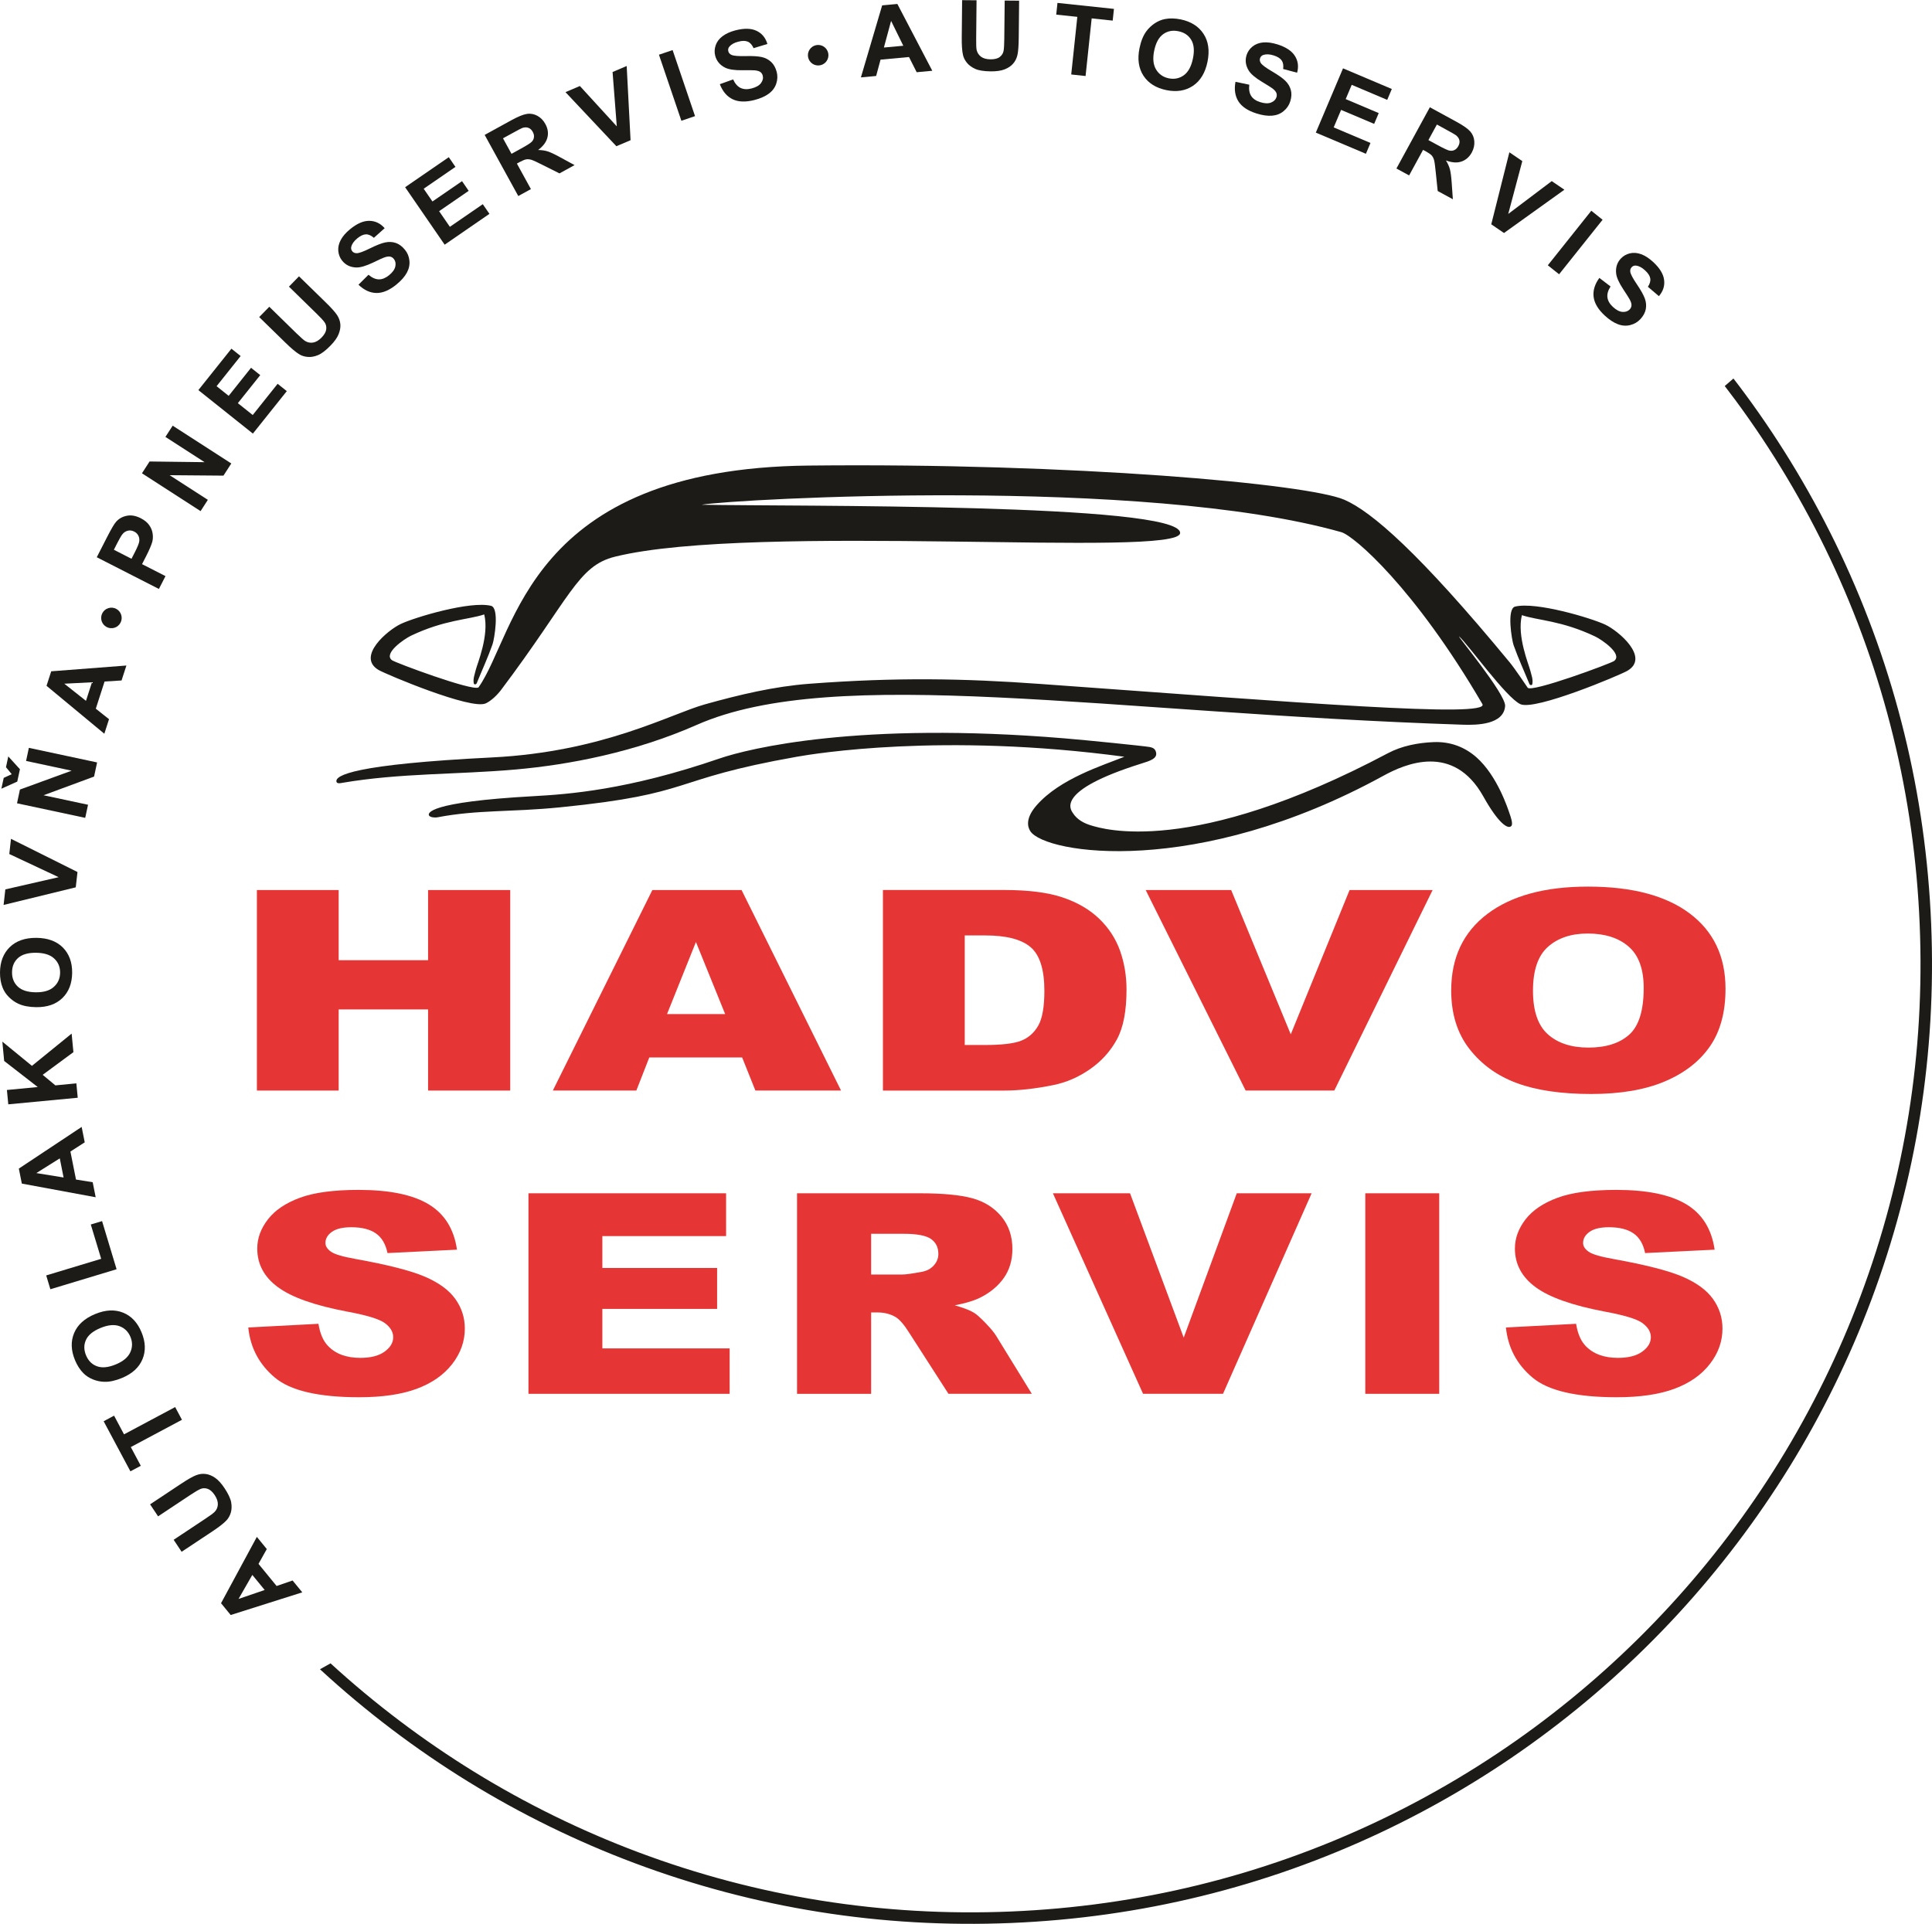 <?xml version="1.0" encoding="UTF-8"?> <svg xmlns="http://www.w3.org/2000/svg" xmlns:xlink="http://www.w3.org/1999/xlink" xml:space="preserve" width="500px" height="498px" version="1.0" style="shape-rendering:geometricPrecision; text-rendering:geometricPrecision; image-rendering:optimizeQuality; fill-rule:evenodd; clip-rule:evenodd" viewBox="0 0 477.94 475.95"> <defs> <style type="text/css"> .fil0 {fill:#E63535;fill-rule:nonzero} .fil1 {fill:#1C1B17;fill-rule:nonzero} </style> </defs> <g id="Layer_x0020_1">  <g id="_577882304"> <polygon class="fil0" points="63.55,220.17 83.78,220.17 83.78,237.53 105.9,237.53 105.9,220.17 126.22,220.17 126.22,269.78 105.9,269.78 105.9,249.71 83.78,249.71 83.78,269.78 63.55,269.78 "></polygon> <path class="fil0" d="M179.39 250.86l-7.23 -17.83 -7.15 17.83 14.38 0zm4.2 10.73l-22.97 0 -3.2 8.19 -20.66 0 24.62 -49.61 22.07 0 24.61 49.61 -21.19 0 -3.28 -8.19z"></path> <path class="fil0" d="M238.66 231.4l0 27.11 4.95 0c4.23,0 7.24,-0.36 9.03,-1.07 1.79,-0.71 3.19,-1.95 4.2,-3.72 1.01,-1.77 1.52,-4.64 1.52,-8.61 0,-5.26 -1.13,-8.86 -3.4,-10.8 -2.26,-1.94 -6.01,-2.91 -11.25,-2.91l-5.05 0zm-20.24 -11.24l30.07 0c5.92,0 10.71,0.61 14.36,1.83 3.64,1.22 6.66,2.97 9.04,5.25 2.38,2.28 4.11,4.93 5.19,7.95 1.07,3.03 1.6,6.23 1.6,9.61 0,5.3 -0.79,9.42 -2.39,12.34 -1.59,2.92 -3.8,5.37 -6.63,7.34 -2.83,1.98 -5.87,3.29 -9.11,3.95 -4.44,0.9 -8.46,1.35 -12.06,1.35l-30.07 0 0 -49.62z"></path> <polygon class="fil0" points="283.42,220.17 304.57,220.17 319.31,255.87 333.86,220.17 354.4,220.17 330.08,269.78 308.15,269.78 "></polygon> <path class="fil0" d="M379.23 245.07c0,5.01 1.23,8.61 3.69,10.8 2.46,2.19 5.8,3.28 10.03,3.28 4.35,0 7.71,-1.07 10.1,-3.21 2.38,-2.14 3.57,-5.99 3.57,-11.54 0,-4.67 -1.24,-8.09 -3.73,-10.24 -2.49,-2.16 -5.86,-3.23 -10.12,-3.23 -4.08,0 -7.36,1.09 -9.83,3.28 -2.47,2.19 -3.71,5.81 -3.71,10.86zm-20.23 -0.06c0,-8.1 2.98,-14.41 8.93,-18.92 5.96,-4.51 14.25,-6.77 24.89,-6.77 10.9,0 19.3,2.22 25.19,6.65 5.9,4.43 8.85,10.64 8.85,18.63 0,5.8 -1.29,10.56 -3.87,14.27 -2.57,3.71 -6.3,6.6 -11.17,8.66 -4.87,2.06 -10.93,3.1 -18.2,3.1 -7.39,0 -13.5,-0.9 -18.34,-2.68 -4.84,-1.78 -8.76,-4.6 -11.77,-8.46 -3.01,-3.86 -4.51,-8.69 -4.51,-14.48z"></path> <path class="fil0" d="M61.42 328.4l17.36 -0.91c0.38,2.37 1.14,4.17 2.3,5.41 1.88,2.01 4.56,3.02 8.05,3.02 2.61,0 4.61,-0.52 6.02,-1.55 1.41,-1.02 2.12,-2.21 2.12,-3.57 0,-1.28 -0.67,-2.43 -2.02,-3.45 -1.34,-1.01 -4.45,-1.97 -9.34,-2.87 -8,-1.51 -13.71,-3.52 -17.12,-6.03 -3.43,-2.5 -5.15,-5.7 -5.15,-9.58 0,-2.55 0.88,-4.95 2.64,-7.22 1.75,-2.27 4.4,-4.05 7.93,-5.35 3.53,-1.3 8.37,-1.94 14.52,-1.94 7.54,0 13.3,1.17 17.26,3.53 3.95,2.36 6.31,6.11 7.06,11.26l-17.19 0.84c-0.46,-2.23 -1.42,-3.86 -2.88,-4.87 -1.46,-1.02 -3.49,-1.52 -6.06,-1.52 -2.13,0 -3.72,0.37 -4.8,1.13 -1.07,0.76 -1.61,1.67 -1.61,2.76 0,0.79 0.45,1.5 1.33,2.13 0.86,0.65 2.9,1.26 6.12,1.83 7.98,1.44 13.69,2.9 17.14,4.38 3.45,1.48 5.96,3.31 7.53,5.5 1.57,2.19 2.36,4.63 2.36,7.34 0,3.18 -1.05,6.12 -3.14,8.8 -2.1,2.69 -5.03,4.72 -8.78,6.11 -3.76,1.39 -8.5,2.08 -14.22,2.08 -10.04,0 -17,-1.62 -20.86,-4.87 -3.87,-3.25 -6.06,-7.38 -6.57,-12.39z"></path> <polygon class="fil0" points="130.73,295.2 179.62,295.2 179.62,305.79 149.01,305.79 149.01,313.68 177.4,313.68 177.4,323.8 149.01,323.8 149.01,333.58 180.5,333.58 180.5,344.81 130.73,344.81 "></polygon> <path class="fil0" d="M215.5 315.3l7.69 0c0.83,0 2.44,-0.22 4.83,-0.67 1.21,-0.21 2.2,-0.72 2.96,-1.56 0.77,-0.83 1.15,-1.79 1.15,-2.88 0,-1.6 -0.61,-2.83 -1.81,-3.68 -1.21,-0.86 -3.48,-1.29 -6.81,-1.29l-8.01 0 0 10.08zm-18.33 29.51l0 -49.61 30.41 0c5.64,0 9.94,0.41 12.92,1.22 2.98,0.81 5.39,2.32 7.22,4.52 1.82,2.2 2.73,4.88 2.73,8.04 0,2.75 -0.7,5.12 -2.09,7.12 -1.4,2 -3.32,3.62 -5.77,4.86 -1.55,0.79 -3.69,1.44 -6.4,1.96 2.17,0.61 3.75,1.22 4.75,1.83 0.67,0.4 1.64,1.28 2.92,2.61 1.27,1.33 2.12,2.36 2.55,3.08l8.84 14.37 -20.62 0 -9.75 -15.16c-1.23,-1.96 -2.34,-3.23 -3.3,-3.82 -1.32,-0.77 -2.81,-1.15 -4.47,-1.15l-1.61 0 0 20.13 -18.33 0z"></path> <polygon class="fil0" points="260.47,295.2 279.55,295.2 292.83,330.91 305.95,295.2 324.47,295.2 302.55,344.81 282.77,344.81 "></polygon> <polygon class="fil0" points="337.75,295.2 356.04,295.2 356.04,344.81 337.75,344.81 "></polygon> <path class="fil0" d="M372.54 328.4l17.36 -0.91c0.37,2.37 1.14,4.17 2.29,5.41 1.88,2.01 4.57,3.02 8.06,3.02 2.6,0 4.61,-0.52 6.02,-1.55 1.41,-1.02 2.12,-2.21 2.12,-3.57 0,-1.28 -0.68,-2.43 -2.02,-3.45 -1.34,-1.01 -4.46,-1.97 -9.34,-2.87 -8,-1.51 -13.71,-3.52 -17.12,-6.03 -3.43,-2.5 -5.15,-5.7 -5.15,-9.58 0,-2.55 0.88,-4.95 2.63,-7.22 1.76,-2.27 4.41,-4.05 7.94,-5.35 3.53,-1.3 8.37,-1.94 14.52,-1.94 7.54,0 13.29,1.17 17.25,3.53 3.96,2.36 6.32,6.11 7.07,11.26l-17.2 0.84c-0.45,-2.23 -1.41,-3.86 -2.87,-4.87 -1.47,-1.02 -3.49,-1.52 -6.07,-1.52 -2.12,0 -3.71,0.37 -4.79,1.13 -1.07,0.76 -1.61,1.67 -1.61,2.76 0,0.79 0.44,1.5 1.33,2.13 0.86,0.65 2.9,1.26 6.12,1.83 7.98,1.44 13.69,2.9 17.14,4.38 3.45,1.48 5.96,3.31 7.53,5.5 1.57,2.19 2.36,4.63 2.36,7.34 0,3.18 -1.05,6.12 -3.15,8.8 -2.09,2.69 -5.02,4.72 -8.77,6.11 -3.77,1.39 -8.5,2.08 -14.22,2.08 -10.04,0 -17,-1.62 -20.86,-4.87 -3.87,-3.25 -6.06,-7.38 -6.57,-12.39z"></path> <path class="fil1" d="M376.59 151.78c0,0.01 0,0.02 0,0.02 -0.01,0 -0.02,0 -0.03,0 0.01,-0.01 0.02,-0.01 0.03,-0.02z"></path> <path class="fil1" d="M376.59 151.8c-0.01,0 -0.02,0 -0.03,0 0.01,-0.01 0.02,-0.01 0.03,-0.02 0,0.01 0,0.02 0,0.02zm20.53 2.71c-3.49,-1.64 -17.15,-5.73 -22.31,-4.47 -2.13,0.52 -0.81,8.32 -0.38,9.53 1.15,3.26 2.62,6.43 3.92,9.63 0.12,0.31 0.65,0.41 0.72,0 0.23,-1.14 -0.25,-2.29 -0.52,-3.39 -0.34,-1.39 -3.34,-8.5 -2.06,-13.65 3.93,1.33 9.78,1.31 18.11,5.27 1.68,0.8 6.9,4.38 4.71,6.06 -0.8,0.62 -20.48,7.9 -21.39,6.62 -0.28,-0.4 -3.21,-4.79 -4.44,-6.26 -22.46,-27.22 -34.19,-37.31 -40.88,-40.23 -9.08,-3.97 -67.15,-9.17 -132.61,-8.47 -69.54,0.75 -72.19,41.62 -81.63,54.9 -1.61,0.93 -20.61,-6.14 -21.4,-6.75 -2.19,-1.68 3.04,-5.25 4.72,-6.06 8.33,-3.96 14.18,-3.94 18.11,-5.26 1.28,5.14 -1.73,12.25 -2.07,13.64 -0.26,1.11 -0.74,2.25 -0.52,3.39 0.08,0.41 0.6,0.31 0.73,0 1.3,-3.2 2.77,-6.37 3.91,-9.62 0.44,-1.22 1.76,-9.02 -0.37,-9.54 -5.16,-1.26 -18.82,2.83 -22.31,4.48 -3.3,1.55 -11.02,8.09 -5.53,11.38 0.02,0.01 0.04,0.02 0.05,0.03 2.03,1.14 22.81,9.89 26.46,8.26 0.92,-0.41 2.32,-1.45 3.69,-3.17 17.28,-22.92 19.03,-30.85 28.32,-33.14 34.41,-8.48 139.77,0.44 139.79,-5.87 0.02,-7.43 -96.38,-6.54 -118.4,-6.98 8.3,-1.39 109.33,-7.08 158.29,6.79 3.04,0.86 18.08,13.72 34.88,42.52 2.04,3.5 -45.33,-0.34 -109.35,-4.97 -18.99,-1.37 -35.48,-1.68 -57.08,-0.05 -8.8,0.66 -17.44,2.73 -25.94,5.11 -8.52,2.39 -25.13,11.74 -52.58,13.12 -34.31,1.71 -38.95,4.46 -38.52,6.03 0.15,0.58 1.21,0.29 1.41,0.26 14.4,-2.45 28.35,-2.02 42.87,-3.3 13.31,-1.18 29.45,-4.26 44.84,-11.04 34.33,-15.15 101.59,-2.94 189.68,-0.04 3.33,0.1 9.93,-0.01 10.3,-4.61 0.24,-2.96 -12.44,-18.11 -11.35,-17.2 2.03,1.72 11.61,15.14 15.14,16.73 3.66,1.63 24.44,-7.12 26.47,-8.27 0.01,0 0.03,-0.01 0.04,-0.03 5.5,-3.29 -2.22,-9.82 -5.52,-11.38z"></path> <path class="fil1" d="M376.59 151.78c0,0.01 0,0.02 0,0.02 -0.01,0 -0.02,0 -0.03,0 0.01,-0.01 0.02,-0.01 0.03,-0.02z"></path> <path class="fil1" d="M270.04 204.22c2.48,0.72 24.53,7.97 73.32,-17.91 3.39,-1.8 7.39,-2.58 11.31,-2.74 4.09,-0.16 7.66,1.2 10.55,3.74 5.24,4.62 7.86,12.89 8.26,14.07 0.21,0.57 0.84,2.36 0.43,2.9 -0.76,0.99 -3.17,-0.47 -6.96,-7.26 -7.44,-13.32 -19.42,-8.03 -24.71,-5.13 -46.18,25.34 -83.67,19.34 -87.35,13.73 -0.72,-1.1 -1.24,-3.26 1.58,-6.45 5.82,-6.6 16.24,-9.78 21.67,-11.98 -44.98,-6.04 -76.84,-0.74 -81.06,0.01 -32.08,5.68 -24.68,9.12 -58.46,12.5 -12.38,1.24 -20.38,0.56 -30.48,2.49 -0.47,0.09 -1.78,0.04 -2.03,-0.51 -0.2,-0.47 -0.53,-3.27 25.8,-4.73 8.67,-0.48 23.35,-1.51 46.1,-9.33 7.18,-2.46 34.39,-9.21 85.32,-4.98 5.58,0.46 19.67,1.89 21.1,2.15 0.67,0.12 1.18,0.36 1.44,0.96 0.8,1.9 -1.47,2.48 -3.68,3.18 -21.27,6.71 -17.33,11.33 -16.74,12.25 1.03,1.6 2.78,2.52 4.59,3.04z"></path> <path class="fil1" d="M30.09 152.6c0.14,1.39 -0.88,2.64 -2.27,2.78 -1.4,0.14 -2.64,-0.88 -2.78,-2.27 -0.14,-1.4 0.87,-2.65 2.27,-2.79 1.4,-0.14 2.64,0.88 2.78,2.28z"></path> <path class="fil1" d="M62.42 389.62l-3.41 5.94 6.47 -2.21 -3.06 -3.73zm1.12 -9.41l2.46 3.01 -2.05 3.67 4.48 5.47 3.95 -1.36 2.4 2.93 -17.71 5.61 -2.39 -2.92 8.86 -16.41z"></path> <path class="fil1" d="M44.93 383.9l-1.97 -2.97 7.78 -5.17c1.24,-0.82 2.02,-1.39 2.33,-1.71 0.51,-0.51 0.78,-1.13 0.82,-1.85 0.03,-0.71 -0.22,-1.48 -0.77,-2.32 -0.56,-0.84 -1.15,-1.36 -1.78,-1.57 -0.62,-0.2 -1.2,-0.19 -1.75,0.05 -0.55,0.24 -1.39,0.73 -2.53,1.49l-7.95 5.28 -1.98 -2.97 7.56 -5.02c1.72,-1.14 2.99,-1.87 3.81,-2.18 0.82,-0.32 1.62,-0.42 2.4,-0.31 0.78,0.1 1.55,0.42 2.32,0.95 0.77,0.53 1.54,1.38 2.32,2.55 0.93,1.4 1.48,2.58 1.65,3.51 0.16,0.94 0.13,1.79 -0.09,2.55 -0.23,0.75 -0.58,1.39 -1.05,1.89 -0.69,0.74 -1.84,1.64 -3.45,2.71l-7.67 5.09z"></path> <polygon class="fil1" points="45.01,351.24 32.36,357.99 34.83,362.62 32.26,363.99 25.64,351.6 28.22,350.22 30.68,354.84 43.33,348.09 "></polygon> <path class="fil1" d="M28.64 337.54c1.81,-0.74 3,-1.74 3.58,-2.98 0.57,-1.24 0.59,-2.52 0.05,-3.83 -0.55,-1.31 -1.46,-2.2 -2.73,-2.66 -1.27,-0.46 -2.84,-0.31 -4.69,0.46 -1.82,0.75 -3.02,1.73 -3.57,2.92 -0.56,1.19 -0.56,2.47 0,3.83 0.56,1.36 1.47,2.27 2.73,2.72 1.25,0.46 2.79,0.3 4.63,-0.46zm1.52 3.36c-1.63,0.67 -3.09,0.99 -4.4,0.94 -0.97,-0.03 -1.91,-0.24 -2.82,-0.61 -0.91,-0.38 -1.68,-0.88 -2.31,-1.52 -0.84,-0.84 -1.54,-1.93 -2.09,-3.26 -0.99,-2.41 -1.06,-4.63 -0.2,-6.68 0.86,-2.05 2.58,-3.61 5.18,-4.69 2.57,-1.06 4.88,-1.18 6.93,-0.35 2.05,0.83 3.57,2.45 4.56,4.85 1.01,2.43 1.08,4.66 0.23,6.69 -0.85,2.04 -2.55,3.58 -5.08,4.63z"></path> <polygon class="fil1" points="28.84,313.99 12.46,318.94 11.43,315.52 25.03,311.41 22.46,302.92 25.25,302.08 "></polygon> <path class="fil1" d="M14.79 286.56l-5.8 3.64 6.74 1.09 -0.94 -4.73zm5.41 -7.78l0.76 3.81 -3.54 2.28 1.38 6.93 4.13 0.66 0.74 3.72 -18.27 -3.38 -0.74 -3.71 15.54 -10.31z"></path> <polygon class="fil1" points="19.23,271.56 2.05,273.19 1.71,269.64 9.34,268.91 1.03,262.46 0.58,257.68 7.9,263.67 17.72,255.69 18.16,260.28 10.56,265.89 13.7,268.5 18.89,268 "></polygon> <path class="fil1" d="M8.86 245.47c1.96,0.02 3.44,-0.42 4.46,-1.34 1.02,-0.91 1.53,-2.08 1.55,-3.51 0.01,-1.42 -0.48,-2.59 -1.47,-3.51 -0.99,-0.93 -2.49,-1.4 -4.49,-1.42 -1.97,-0.02 -3.45,0.41 -4.44,1.29 -0.98,0.88 -1.48,2.05 -1.49,3.53 -0.02,1.47 0.47,2.66 1.44,3.57 0.98,0.91 2.46,1.37 4.44,1.39zm0.09 3.68c-1.76,-0.02 -3.23,-0.3 -4.42,-0.85 -0.88,-0.41 -1.66,-0.97 -2.35,-1.67 -0.7,-0.7 -1.2,-1.47 -1.53,-2.3 -0.45,-1.11 -0.66,-2.38 -0.65,-3.82 0.03,-2.6 0.84,-4.68 2.43,-6.23 1.59,-1.54 3.79,-2.31 6.6,-2.28 2.79,0.03 4.96,0.83 6.52,2.39 1.55,1.57 2.32,3.65 2.3,6.25 -0.03,2.63 -0.83,4.71 -2.41,6.25 -1.58,1.54 -3.75,2.29 -6.49,2.26z"></path> <polygon class="fil1" points="18.74,219.5 0.89,223.86 1.32,220.01 14.51,216.99 2.3,211.26 2.72,207.5 19.17,215.71 "></polygon> <path class="fil1" d="M21.08 202.31l-16.87 -3.6 0.72 -3.4 12.79 -4.67 -11.27 -2.41 0.69 -3.24 16.88 3.61 -0.75 3.5 -12.5 4.62 11.01 2.35 -0.7 3.24zm-20.74 -7.21l0.58 -2.68 1.98 -0.91 -1.42 -1.73 0.57 -2.67 2.88 3.17 -0.66 3.06 -3.93 1.76z"></path> <path class="fil1" d="M22.75 168.77l-6.84 0.35 5.36 4.24 1.48 -4.59zm8.52 -4.15l-1.2 3.7 -4.2 0.26 -2.17 6.72 3.27 2.6 -1.16 3.6 -14.3 -11.86 1.16 -3.59 18.6 -1.43z"></path> <path class="fil1" d="M28.17 135.98l4.36 2.23 0.89 -1.74c0.64,-1.26 0.99,-2.13 1.04,-2.64 0.05,-0.51 -0.03,-0.96 -0.25,-1.38 -0.22,-0.41 -0.55,-0.74 -1.01,-0.97 -0.56,-0.28 -1.11,-0.35 -1.64,-0.2 -0.54,0.15 -0.98,0.46 -1.33,0.93 -0.27,0.34 -0.69,1.09 -1.28,2.23l-0.78 1.54zm11.14 9.7l-15.37 -7.85 2.61 -5.1c0.99,-1.93 1.71,-3.16 2.16,-3.66 0.69,-0.79 1.58,-1.29 2.66,-1.5 1.09,-0.22 2.24,-0.01 3.46,0.61 0.95,0.49 1.65,1.07 2.11,1.75 0.47,0.67 0.74,1.38 0.83,2.11 0.1,0.72 0.06,1.4 -0.11,2.02 -0.24,0.83 -0.73,1.97 -1.46,3.41l-1.06 2.07 5.8 2.96 -1.63 3.18z"></path> <polygon class="fil1" points="49.62,126.42 35.12,117.06 37,114.14 50.61,114.31 40.92,108.06 42.72,105.28 57.22,114.63 55.28,117.64 41.96,117.53 51.42,123.63 "></polygon> <polygon class="fil1" points="62.56,107.24 49.07,96.48 57.25,86.23 59.53,88.05 53.58,95.51 56.57,97.9 62.1,90.96 64.38,92.77 58.84,99.71 62.52,102.64 68.68,94.92 70.95,96.73 "></polygon> <path class="fil1" d="M64.12 78.41l2.5 -2.55 6.68 6.53c1.07,1.03 1.78,1.67 2.16,1.92 0.61,0.38 1.27,0.52 1.98,0.41 0.71,-0.12 1.41,-0.53 2.11,-1.24 0.7,-0.73 1.09,-1.42 1.16,-2.07 0.07,-0.65 -0.07,-1.21 -0.41,-1.7 -0.35,-0.49 -1.01,-1.21 -1.99,-2.16l-6.83 -6.67 2.49 -2.55 6.49 6.33c1.48,1.44 2.46,2.54 2.94,3.27 0.47,0.74 0.74,1.5 0.8,2.28 0.06,0.78 -0.09,1.6 -0.45,2.47 -0.35,0.87 -1.02,1.8 -2,2.8 -1.18,1.21 -2.21,1.99 -3.09,2.35 -0.88,0.36 -1.72,0.51 -2.51,0.44 -0.78,-0.06 -1.47,-0.27 -2.06,-0.62 -0.87,-0.52 -2,-1.46 -3.38,-2.81l-6.59 -6.43z"></path> <path class="fil1" d="M88.68 70.4l2.48 -2.46c0.88,0.75 1.74,1.13 2.57,1.14 0.83,0.01 1.67,-0.34 2.51,-1.02 0.89,-0.73 1.41,-1.46 1.56,-2.2 0.15,-0.74 0.02,-1.35 -0.38,-1.84 -0.26,-0.32 -0.57,-0.51 -0.95,-0.58 -0.37,-0.06 -0.86,0.02 -1.46,0.24 -0.42,0.15 -1.31,0.56 -2.69,1.23 -1.78,0.85 -3.18,1.26 -4.2,1.23 -1.44,-0.05 -2.6,-0.6 -3.46,-1.66 -0.56,-0.68 -0.88,-1.48 -0.97,-2.39 -0.09,-0.92 0.11,-1.83 0.6,-2.75 0.49,-0.92 1.26,-1.81 2.31,-2.67 1.72,-1.41 3.31,-2.1 4.78,-2.07 1.47,0.02 2.73,0.63 3.78,1.82l-2.67 2.38c-0.68,-0.59 -1.34,-0.88 -1.97,-0.86 -0.64,0.02 -1.34,0.35 -2.12,0.98 -0.8,0.66 -1.3,1.34 -1.49,2.03 -0.12,0.45 -0.04,0.84 0.24,1.19 0.26,0.31 0.62,0.47 1.08,0.47 0.58,0 1.67,-0.39 3.26,-1.18 1.6,-0.79 2.86,-1.29 3.77,-1.48 0.92,-0.2 1.79,-0.16 2.62,0.11 0.84,0.28 1.6,0.84 2.29,1.69 0.63,0.76 1,1.65 1.11,2.68 0.11,1.02 -0.1,2.02 -0.63,3 -0.53,0.98 -1.39,1.95 -2.58,2.93 -1.73,1.41 -3.37,2.11 -4.94,2.09 -1.56,-0.02 -3.05,-0.7 -4.45,-2.05z"></path> <polygon class="fil1" points="110,60.5 100.22,46.28 111.02,38.85 112.67,41.25 104.81,46.66 106.98,49.81 114.3,44.78 115.94,47.18 108.63,52.21 111.29,56.08 119.43,50.48 121.08,52.87 "></polygon> <path class="fil1" d="M126.54 38.02l2.32 -1.28c1.5,-0.82 2.4,-1.4 2.71,-1.73 0.3,-0.32 0.48,-0.7 0.52,-1.12 0.05,-0.42 -0.05,-0.85 -0.3,-1.31 -0.28,-0.51 -0.65,-0.84 -1.1,-1 -0.45,-0.16 -0.95,-0.14 -1.5,0.05 -0.28,0.11 -1.05,0.51 -2.31,1.21l-2.45 1.34 2.11 3.84zm1.67 10.44l-8.31 -15.12 6.58 -3.62c1.66,-0.91 2.94,-1.43 3.84,-1.57 0.9,-0.15 1.76,0.01 2.6,0.45 0.83,0.45 1.49,1.12 1.98,2.02 0.63,1.13 0.8,2.26 0.52,3.37 -0.28,1.11 -1.04,2.14 -2.3,3.08 0.89,0.02 1.68,0.13 2.38,0.35 0.69,0.22 1.73,0.71 3.13,1.48l3.51 1.91 -3.74 2.05 -4.07 -2.04c-1.45,-0.74 -2.41,-1.18 -2.87,-1.32 -0.47,-0.14 -0.89,-0.18 -1.29,-0.11 -0.39,0.07 -0.95,0.3 -1.67,0.69l-0.63 0.35 3.47 6.32 -3.13 1.71z"></path> <polygon class="fil1" points="152.48,36.14 139.89,22.76 143.45,21.24 152.58,31.22 151.54,17.78 155.03,16.29 155.99,34.65 "></polygon> <polygon class="fil1" points="168.56,29.84 163.01,13.5 166.39,12.35 171.94,28.69 "></polygon> <path class="fil1" d="M178.07 20.79l3.29 -1.18c0.48,1.05 1.1,1.75 1.85,2.11 0.76,0.36 1.66,0.4 2.71,0.13 1.11,-0.29 1.89,-0.73 2.34,-1.34 0.44,-0.6 0.59,-1.21 0.43,-1.83 -0.1,-0.39 -0.31,-0.7 -0.61,-0.92 -0.31,-0.21 -0.79,-0.35 -1.44,-0.4 -0.44,-0.03 -1.42,-0.04 -2.95,-0.02 -1.97,0.03 -3.41,-0.19 -4.33,-0.65 -1.28,-0.65 -2.1,-1.64 -2.44,-2.96 -0.22,-0.85 -0.17,-1.71 0.13,-2.58 0.3,-0.87 0.87,-1.61 1.7,-2.24 0.84,-0.63 1.91,-1.11 3.22,-1.45 2.16,-0.55 3.89,-0.5 5.21,0.14 1.33,0.64 2.21,1.72 2.66,3.24l-3.42 1.04c-0.37,-0.83 -0.84,-1.36 -1.43,-1.61 -0.58,-0.25 -1.36,-0.26 -2.33,0 -1.01,0.25 -1.74,0.66 -2.21,1.21 -0.3,0.35 -0.39,0.74 -0.28,1.17 0.1,0.4 0.36,0.69 0.78,0.89 0.52,0.24 1.68,0.34 3.46,0.3 1.78,-0.05 3.13,0.04 4.04,0.24 0.91,0.21 1.69,0.62 2.33,1.22 0.64,0.6 1.09,1.43 1.37,2.48 0.24,0.96 0.2,1.93 -0.13,2.91 -0.33,0.97 -0.94,1.79 -1.84,2.45 -0.89,0.66 -2.08,1.19 -3.56,1.57 -2.17,0.55 -3.96,0.49 -5.37,-0.19 -1.41,-0.67 -2.47,-1.92 -3.18,-3.73z"></path> <path class="fil1" d="M223.46 11.28l-3.02 -6.15 -1.78 6.59 4.8 -0.44zm7.17 6.19l-3.86 0.36 -1.9 -3.76 -7.04 0.65 -1.09 4.04 -3.77 0.35 5.26 -17.82 3.76 -0.35 8.64 16.53z"></path> <path class="fil1" d="M238.01 0l3.57 0.03 -0.09 9.35c-0.02,1.48 0.02,2.45 0.1,2.89 0.15,0.7 0.51,1.27 1.08,1.71 0.57,0.43 1.35,0.65 2.35,0.66 1.01,0.01 1.78,-0.18 2.3,-0.58 0.51,-0.4 0.83,-0.9 0.94,-1.48 0.11,-0.59 0.17,-1.57 0.18,-2.93l0.1 -9.55 3.57 0.03 -0.09 9.07c-0.02,2.07 -0.13,3.53 -0.33,4.39 -0.2,0.85 -0.57,1.57 -1.09,2.15 -0.52,0.59 -1.22,1.05 -2.09,1.39 -0.88,0.34 -2.01,0.5 -3.41,0.49 -1.69,-0.02 -2.97,-0.22 -3.84,-0.61 -0.86,-0.39 -1.55,-0.89 -2.05,-1.5 -0.5,-0.61 -0.83,-1.25 -0.98,-1.92 -0.23,-0.99 -0.33,-2.45 -0.31,-4.38l0.09 -9.21z"></path> <polygon class="fil1" points="265,18.39 266.51,4.13 261.29,3.58 261.6,0.68 275.57,2.16 275.26,5.06 270.06,4.51 268.55,18.77 "></polygon> <path class="fil1" d="M285.52 12.52c-0.39,1.91 -0.24,3.45 0.47,4.63 0.7,1.17 1.75,1.9 3.14,2.19 1.4,0.28 2.64,0.03 3.74,-0.77 1.09,-0.8 1.84,-2.18 2.24,-4.14 0.4,-1.93 0.26,-3.47 -0.42,-4.6 -0.67,-1.13 -1.73,-1.85 -3.17,-2.14 -1.44,-0.3 -2.7,-0.05 -3.78,0.73 -1.08,0.79 -1.82,2.15 -2.22,4.1zm-3.63 -0.63c0.35,-1.72 0.91,-3.11 1.68,-4.17 0.57,-0.78 1.27,-1.44 2.09,-1.99 0.82,-0.54 1.67,-0.9 2.55,-1.06 1.17,-0.23 2.46,-0.19 3.87,0.09 2.55,0.53 4.44,1.72 5.65,3.58 1.22,1.86 1.54,4.16 0.98,6.92 -0.56,2.72 -1.76,4.7 -3.59,5.93 -1.84,1.23 -4.03,1.59 -6.57,1.07 -2.58,-0.53 -4.47,-1.72 -5.68,-3.56 -1.2,-1.85 -1.53,-4.12 -0.98,-6.81z"></path> <path class="fil1" d="M305.64 20.2l3.41 0.72c-0.14,1.15 0.02,2.08 0.47,2.78 0.45,0.7 1.19,1.21 2.23,1.53 1.09,0.35 1.99,0.38 2.69,0.1 0.7,-0.28 1.14,-0.72 1.33,-1.32 0.12,-0.39 0.11,-0.76 -0.04,-1.11 -0.15,-0.34 -0.48,-0.71 -1,-1.1 -0.36,-0.26 -1.19,-0.78 -2.5,-1.57 -1.69,-1.01 -2.8,-1.96 -3.33,-2.83 -0.75,-1.24 -0.93,-2.5 -0.52,-3.81 0.27,-0.83 0.75,-1.54 1.47,-2.12 0.72,-0.58 1.59,-0.91 2.63,-1.01 1.04,-0.09 2.2,0.07 3.5,0.47 2.12,0.67 3.57,1.62 4.35,2.86 0.79,1.24 0.97,2.63 0.55,4.16l-3.45 -0.92c0.12,-0.9 0,-1.6 -0.37,-2.12 -0.36,-0.52 -1.02,-0.94 -1.98,-1.24 -0.99,-0.31 -1.83,-0.35 -2.51,-0.13 -0.44,0.14 -0.73,0.42 -0.86,0.85 -0.12,0.39 -0.06,0.78 0.19,1.16 0.32,0.49 1.25,1.18 2.79,2.08 1.53,0.9 2.64,1.68 3.3,2.34 0.67,0.66 1.11,1.41 1.34,2.26 0.23,0.85 0.18,1.79 -0.15,2.83 -0.3,0.95 -0.84,1.74 -1.64,2.4 -0.79,0.66 -1.74,1.03 -2.85,1.12 -1.11,0.1 -2.4,-0.09 -3.86,-0.55 -2.13,-0.67 -3.62,-1.66 -4.46,-2.98 -0.84,-1.32 -1.09,-2.94 -0.73,-4.85z"></path> <polygon class="fil1" points="325.51,32.77 332.24,16.87 344.31,21.98 343.17,24.67 334.39,20.95 332.9,24.48 341.07,27.94 339.94,30.61 331.76,27.15 329.93,31.48 339.03,35.33 337.9,38.01 "></polygon> <path class="fil1" d="M353.36 34.62l2.32 1.26c1.5,0.82 2.47,1.27 2.92,1.35 0.44,0.08 0.85,0.03 1.22,-0.16 0.38,-0.18 0.69,-0.51 0.94,-0.96 0.28,-0.51 0.37,-1 0.26,-1.46 -0.11,-0.47 -0.4,-0.88 -0.86,-1.24 -0.23,-0.17 -0.99,-0.61 -2.26,-1.3l-2.44 -1.34 -2.1 3.85zm-7.91 7.03l8.27 -15.15 6.6 3.6c1.66,0.91 2.79,1.7 3.39,2.38 0.6,0.69 0.94,1.5 1.01,2.44 0.07,0.94 -0.14,1.86 -0.62,2.76 -0.62,1.13 -1.48,1.88 -2.57,2.25 -1.08,0.37 -2.36,0.28 -3.83,-0.27 0.47,0.75 0.79,1.48 0.98,2.18 0.19,0.7 0.34,1.85 0.45,3.44l0.28 3.98 -3.75 -2.04 -0.47 -4.53c-0.16,-1.62 -0.3,-2.66 -0.43,-3.13 -0.13,-0.47 -0.33,-0.85 -0.6,-1.15 -0.27,-0.29 -0.77,-0.63 -1.48,-1.03l-0.64 -0.34 -3.45 6.32 -3.14 -1.71z"></path> <polygon class="fil1" points="368.91,55.46 373.39,37.64 376.59,39.82 373.11,52.89 383.87,44.77 387,46.9 372.06,57.61 "></polygon> <polygon class="fil1" points="382.9,65.6 393.66,52.1 396.45,54.33 385.69,67.82 "></polygon> <path class="fil1" d="M395.65 68.72l2.77 2.12c-0.62,0.97 -0.88,1.87 -0.77,2.7 0.1,0.83 0.56,1.61 1.35,2.35 0.84,0.78 1.64,1.19 2.39,1.24 0.75,0.05 1.34,-0.16 1.78,-0.63 0.27,-0.29 0.42,-0.63 0.43,-1.01 0.02,-0.38 -0.13,-0.85 -0.43,-1.42 -0.21,-0.39 -0.74,-1.22 -1.58,-2.5 -1.09,-1.64 -1.69,-2.97 -1.79,-3.99 -0.15,-1.43 0.24,-2.65 1.16,-3.65 0.6,-0.64 1.35,-1.07 2.24,-1.29 0.9,-0.21 1.83,-0.14 2.81,0.22 0.98,0.36 1.96,1.01 2.96,1.93 1.63,1.51 2.53,2.99 2.7,4.45 0.18,1.46 -0.25,2.79 -1.29,3.99l-2.72 -2.31c0.49,-0.76 0.69,-1.45 0.58,-2.08 -0.1,-0.62 -0.52,-1.28 -1.26,-1.96 -0.76,-0.71 -1.5,-1.11 -2.21,-1.2 -0.46,-0.06 -0.84,0.07 -1.14,0.4 -0.28,0.3 -0.39,0.67 -0.33,1.13 0.08,0.57 0.62,1.6 1.62,3.07 1,1.48 1.66,2.66 1.98,3.54 0.32,0.88 0.4,1.75 0.24,2.61 -0.16,0.86 -0.61,1.7 -1.35,2.5 -0.67,0.72 -1.51,1.21 -2.51,1.46 -1,0.25 -2.02,0.18 -3.06,-0.22 -1.04,-0.39 -2.12,-1.11 -3.25,-2.15 -1.64,-1.52 -2.55,-3.06 -2.74,-4.61 -0.19,-1.56 0.28,-3.12 1.42,-4.69z"></path> <path class="fil1" d="M204.94 13.62c0,1.41 -1.14,2.54 -2.54,2.54 -1.4,0 -2.54,-1.13 -2.54,-2.54 0,-1.4 1.14,-2.54 2.54,-2.54 1.4,0 2.54,1.14 2.54,2.54z"></path> <path class="fil1" d="M477.73 228.48c-1.33,-32.05 -8.89,-62.89 -22.48,-91.65 -6.54,-13.82 -14.46,-27.09 -23.56,-39.42 -0.94,-1.28 -1.9,-2.54 -2.87,-3.8 -0.71,0.63 -1.43,1.24 -2.15,1.86 0.92,1.2 1.83,2.41 2.73,3.62 8.99,12.19 16.82,25.3 23.28,38.96 13.43,28.41 20.9,58.88 22.21,90.55 1.32,31.67 -3.62,62.65 -14.65,92.07 -5.3,14.15 -12.03,27.85 -19.98,40.75 -7.88,12.77 -17.03,24.85 -27.21,35.9 -10.17,11.06 -21.46,21.18 -33.53,30.09 -12.19,8.99 -25.3,16.82 -38.96,23.28 -28.41,13.43 -58.88,20.9 -90.55,22.21 -31.67,1.31 -62.65,-3.62 -92.07,-14.65 -14.15,-5.31 -27.85,-12.03 -40.75,-19.98 -12.58,-7.77 -24.5,-16.77 -35.42,-26.77 -0.87,0.49 -1.74,0.98 -2.61,1.46 0.07,0.07 0.14,0.13 0.2,0.19 11.19,10.3 23.42,19.56 36.34,27.54 13.05,8.05 26.92,14.85 41.24,20.22 29.78,11.17 61.14,16.16 93.19,14.83 32.05,-1.33 62.89,-8.89 91.65,-22.49 13.82,-6.53 27.09,-14.45 39.42,-23.56 12.22,-9.01 23.64,-19.25 33.94,-30.44 10.3,-11.19 19.56,-23.42 27.54,-36.34 8.05,-13.05 14.85,-26.92 20.22,-41.24 11.17,-29.78 16.16,-61.14 14.83,-93.19z"></path> <path class="fil1" d="M217.07 147.45c0,0.01 0,0.01 -0.01,0.02 0,0 -0.01,-0.01 -0.02,-0.01 0.01,0 0.02,0 0.03,-0.01z"></path> </g> </g> </svg> 